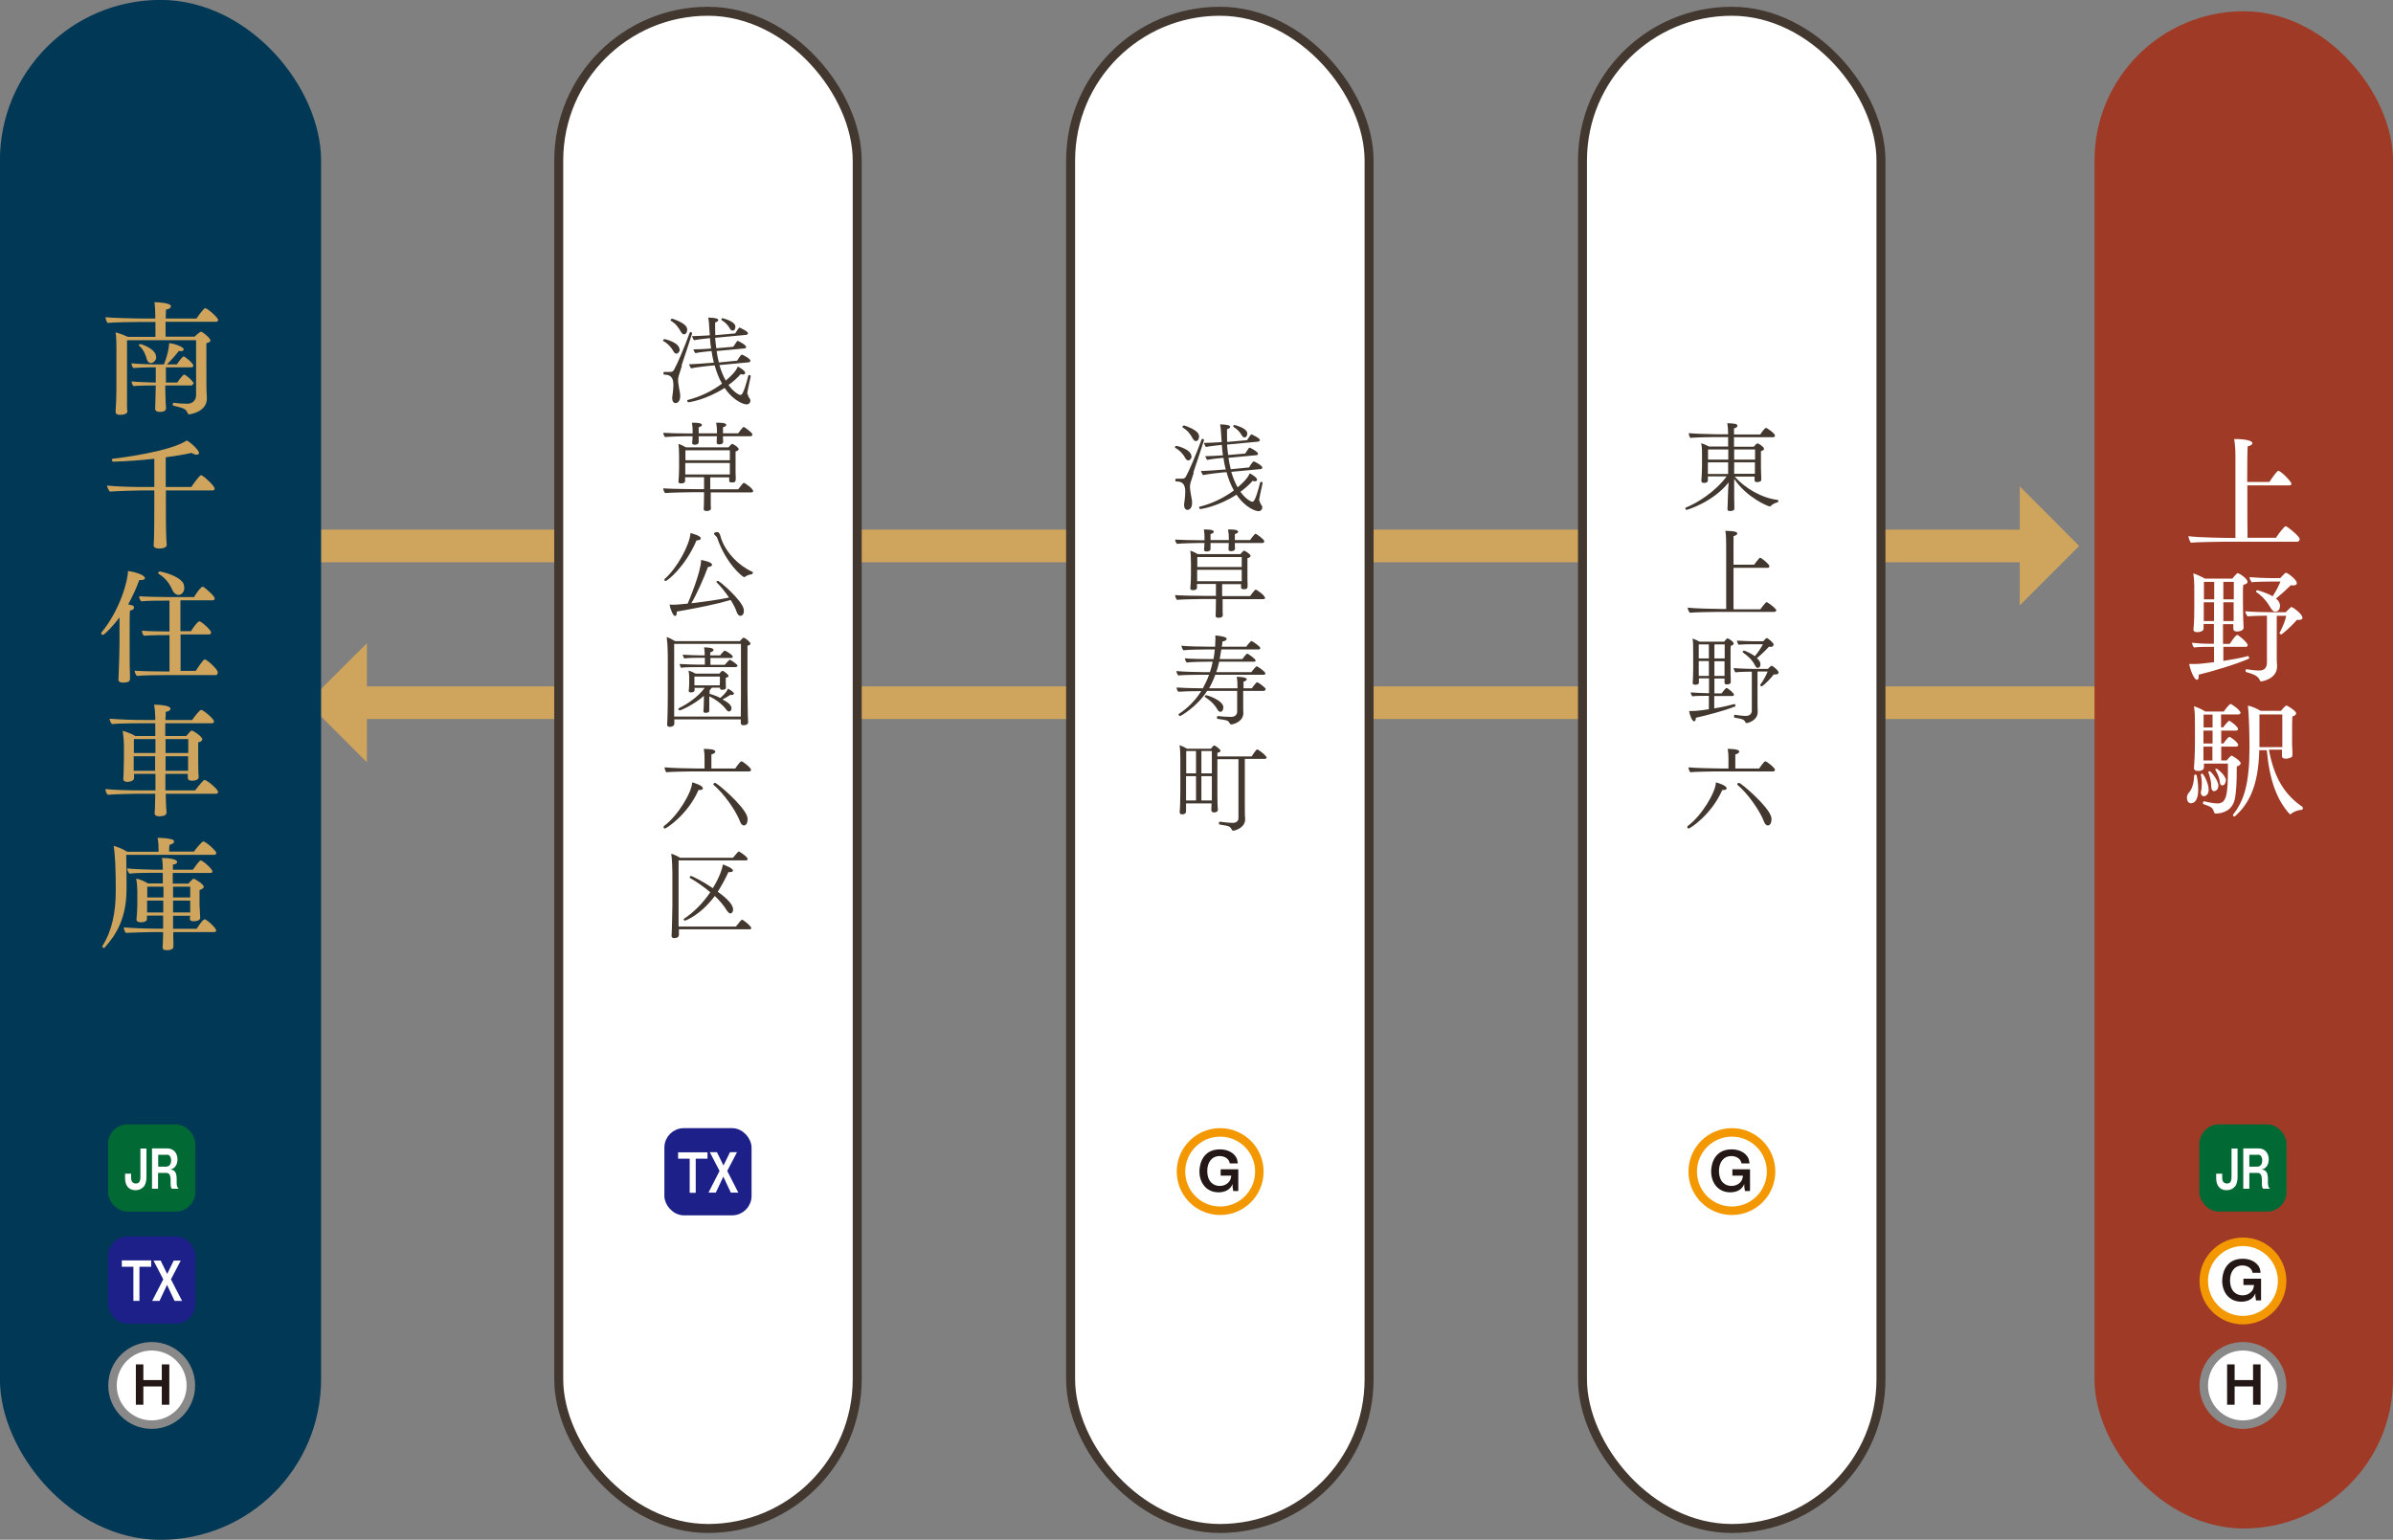 <?xml version="1.0" encoding="UTF-8"?>
<svg id="_レイヤー_2" data-name="レイヤー 2" xmlns="http://www.w3.org/2000/svg" viewBox="0 0 146.56 94.31">
  <rect x="0" y="0" width="146.56" height="94.31" fill="#808080" stroke="none"/>
  <defs>
    <style>
      .cls-1 {
        stroke: #f39800;
      }

      .cls-1, .cls-2, .cls-3, .cls-4, .cls-5, .cls-6, .cls-7 {
        stroke-miterlimit: 10;
      }

      .cls-1, .cls-2, .cls-8, .cls-6 {
        fill: #fff;
      }

      .cls-1, .cls-4, .cls-6, .cls-7 {
        stroke-width: .52px;
      }

      .cls-2 {
        stroke: #42382f;
        stroke-width: .55px;
      }

      .cls-3 {
        fill: #003856;
        stroke: #003856;
        stroke-width: 1.39px;
      }

      .cls-9 {
        fill: #231815;
      }

      .cls-9, .cls-8, .cls-10, .cls-11, .cls-12 {
        stroke-width: 0px;
      }

      .cls-4 {
        fill: #1d2088;
        stroke: #1d2088;
      }

      .cls-10 {
        fill: #9f3a26;
      }

      .cls-11 {
        fill: #42382f;
      }

      .cls-5 {
        fill: none;
        stroke: #cfa45d;
        stroke-width: 2px;
      }

      .cls-6 {
        stroke: #898989;
      }

      .cls-12 {
        fill: #cfa45d;
      }

      .cls-7 {
        fill: #006934;
        stroke: #006934;
      }
    </style>
  </defs>
  <g id="_アクセス" data-name="アクセス">
    <g>
      <line class="cls-5" x1="9.39" y1="33.44" x2="124.19" y2="33.44"/>
      <polygon class="cls-12" points="123.7 29.79 123.7 37.08 127.34 33.44 123.7 29.79"/>
    </g>
    <g>
      <line class="cls-5" x1="143.7" y1="43.04" x2="21.98" y2="43.04"/>
      <polygon class="cls-12" points="22.47 46.69 22.47 39.4 18.82 43.04 22.47 46.69"/>
    </g>
    <rect class="cls-3" x=".69" y=".69" width="18.28" height="92.93" rx="9.14" ry="9.14"/>
    <g>
      <path class="cls-12" d="M13.36,19.6c0,.05-.04.11-.13.11h-3.09v.91h1.78c.08-.09.33-.3.39-.3.12,0,.58.41.58.53,0,.08-.08.13-.25.17,0,.38,0,.84,0,1.27,0,1.32,0,1.64.03,2.07v.05c0,.83-1.05.97-1.09.97-.05,0-.07-.04-.09-.08-.12-.27-.21-.29-.89-.46-.01,0-.02-.03-.02-.06,0-.05.02-.12.05-.11.18.03.56.06.83.06.32,0,.55-.19.55-.54v-3.35h-4.23c0,.5,0,3.02,0,3.02,0,.27,0,.68,0,.84,0,.13,0,.39.02.5,0,.17-.27.21-.44.21-.18,0-.28-.06-.28-.17v-.02c.04-.7.05-.99.05-1.46v-2.33c0-.29,0-.83-.05-1.07.17.04.5.15.74.27h1.7v-.91h-.88c-.44,0-1.71.02-2.05.06-.06-.06-.13-.27-.13-.35.36.04,1.72.08,2.36.08h.69v-.21c0-.2-.02-.63-.05-.79.23,0,1.01.04,1.01.25,0,.09-.13.19-.3.2,0,.1-.02.31-.02.55h1.88c.13-.2.34-.47.49-.62.02-.01.03-.01.05-.01.14,0,.8.58.8.74ZM11.82,23.51c0,.05-.04.1-.11.1h-1.59c0,.34.02.74.03,1.12,0,.07.02.19.02.27,0,.06-.02.23-.38.23-.21,0-.29-.09-.29-.19h0c0-.1.02-.26.04-1.43h-.28c-.24,0-.86.01-1.08.04-.07-.06-.12-.21-.12-.29.23.03,1.06.07,1.39.07h.09v-.93h-.35c-.24,0-.8.02-1.02.04-.07-.06-.12-.21-.12-.29.23.03.99.07,1.32.07h.67c.29-.73.32-1.22.32-1.31.35.05.89.23.89.39,0,.06-.06.11-.18.11-.03,0-.07,0-.11-.02-.2.26-.51.61-.74.83h.61c.15-.23.36-.49.41-.49.08,0,.6.41.6.57,0,.05-.04.1-.11.1h-1.57v.93h.7c.14-.23.38-.49.41-.49.1,0,.6.43.6.57ZM9.57,21.86c0,.23-.19.38-.33.38-.11,0-.21-.09-.25-.24-.05-.21-.19-.6-.47-.82,0,0-.02-.01-.02-.03,0-.03.05-.08.1-.08.04,0,.96.29.96.79Z"/>
      <path class="cls-12" d="M13.15,29.92c0,.05-.03.12-.12.12h-2.87v1.13c0,.43,0,1.28.03,1.91,0,.07.02.2.02.29,0,.14-.17.23-.46.23-.22,0-.34-.08-.34-.19h0c.04-.38.04-1.82.04-2.24v-1.13h-.83c-.3,0-1.56.04-1.89.07-.06-.04-.17-.29-.18-.37.65.07,1.61.09,2.24.09h.66v-1.73c-.8.09-1.64.15-2.51.18-.05,0-.09-.07-.09-.12,0-.03.02-.05.05-.06.53-.06,3.51-.44,4.54-1.12.32.17.75.62.75.76,0,.07-.05.11-.14.11s-.19-.03-.31-.11c-.51.11-1.04.2-1.59.27v1.82h1.57c.11-.19.51-.72.58-.72.02,0,.04,0,.06.01.25.14.78.66.78.79Z"/>
      <path class="cls-12" d="M8.89,35.39c0,.08-.1.14-.26.14-.03,0-.06,0-.1,0-.18.5-.41,1-.68,1.49.25.05.36.08.36.18,0,.12-.12.18-.25.2-.02.19-.02.85-.02,1.34v.58c0,1.39,0,1.58.02,1.97,0,.08,0,.2,0,.29,0,.11-.04.23-.42.23-.27,0-.29-.14-.29-.18h0s.02-.21.02-.39c.03-.59.05-1.7.05-1.91v-1.51c-.33.45-.92,1.07-1.02,1.07-.05,0-.1-.05-.1-.1,0,0,0-.02,0-.03,1.17-1.41,1.64-3.24,1.64-3.79.35.05,1.02.23,1.02.42ZM13.33,41.23c0,.05-.03.12-.12.12h-3.09c-.41,0-1.33.01-1.73.05-.08-.06-.14-.2-.14-.32.31.03,1.26.05,1.97.05h.16v-2.23h-.1c-.2,0-1.07,0-1.46.04-.07-.06-.12-.17-.12-.28v-.03c.29.03,1.13.05,1.68.05v-1.89h-.27c-.36,0-1.07,0-1.46.04-.07-.06-.12-.17-.12-.28v-.03c.31.03,1.36.05,1.78.05h1.58c.07-.14.29-.47.47-.62.02-.01.03-.01.04-.01s.03,0,.04,0c.14.07.71.57.71.71,0,.06-.04.12-.13.12h-1.97v1.89h.65c.09-.17.41-.6.5-.6.02,0,.03,0,.04,0,.27.14.69.56.69.68,0,.06-.04.12-.13.12h-1.74v2.23h.93c.05-.07.44-.7.55-.7.01,0,.03,0,.04.01.25.12.76.64.76.77ZM11.29,36c0,.26-.17.44-.35.44-.14,0-.29-.1-.36-.26-.16-.33-.33-.7-.87-1.04-.02,0-.02-.02-.02-.04,0-.04.05-.1.09-.1,0,0,.96.17,1.37.62.1.1.13.24.13.37Z"/>
      <path class="cls-12" d="M13.36,48.49c0,.06-.04.13-.12.13h-3.09c0,.32.02.63.03.87,0,.08.02.19.02.28,0,.16-.19.23-.44.23-.2,0-.29-.08-.29-.18h0c.02-.23.02-.24.04-1.2h-1.2s-1.31.02-1.71.06c-.07-.06-.14-.22-.14-.32v-.03c.59.06,1.37.08,2.08.08h.98v-1.01h-1.31c0,.1,0,.25,0,.28-.02.13-.21.21-.41.21-.17,0-.25-.07-.25-.17v-.02s.02-.25.02-.36c0-.25.02-.57.02-.92v-.74c0-.26-.04-.71-.08-.92.25.07.59.2.78.32h1.22v-.78h-.91s-1.33,0-1.74.05c-.08-.08-.15-.24-.15-.33.67.05,1.42.08,2.15.08h.65c0-.32-.02-.63-.07-.94.14,0,1,.02,1,.25,0,.08-.1.17-.29.19,0,.05,0,.23-.02.5h1.64c.14-.22.47-.62.54-.62.15,0,.8.56.8.71,0,.05-.04.11-.13.11h-2.86c0,.22,0,.5,0,.78h1.29c.09-.1.2-.25.29-.32.02-.01.02-.01.04-.01.11,0,.65.37.65.53,0,.08-.08.16-.25.19,0,.06,0,.19,0,.34,0,.29,0,.66,0,.66,0,.11,0,.59.01.83,0,.12.02.27.02.29h0c0,.17-.21.23-.41.23s-.26-.08-.26-.19c0-.02,0-.13,0-.23h-1.37v1.01h1.82c.04-.05.36-.48.54-.63,0,0,.02-.01.04-.01.13,0,.82.56.82.73ZM9.51,45.27h-1.31c0,.2,0,.56,0,.85h1.32v-.85ZM9.51,46.32h-1.32v.19c0,.2,0,.48,0,.7h1.31v-.89ZM11.53,45.27h-1.39v.85h1.39v-.85ZM11.53,46.32h-1.39v.89h1.38c0-.29,0-.67,0-.76v-.13Z"/>
      <path class="cls-12" d="M13.25,52.24c0,.05-.04.12-.14.12h-5.38c.02.52.02,1.75.02,2.08,0,1.79-.62,2.8-1.34,3.6,0,.02-.03.02-.04.02-.04,0-.1-.03-.1-.08,0,0,0-.02,0-.03.59-.95.82-2.03.82-3.42,0-1.26-.04-2.24-.13-2.72.26.07.61.21.83.36h1.92v-.14c0-.2,0-.4-.06-.71h.08c.24,0,.55.03.74.08.12.03.19.05.19.15h0c0,.1-.1.14-.28.2-.02.11-.02.29-.02.41h1.52c.09-.14.36-.46.53-.61.02-.01.03-.01.05-.01.14,0,.79.58.79.7ZM13.24,56.99c0,.06-.04.1-.13.1h-2.5c0,.2,0,.41.01.59v.29c0,.07-.01.23-.41.23-.2,0-.25-.07-.25-.18v-.02s.01-.19.02-.38c0-.14.01-.34.01-.53h-.56c-.26,0-1.36.03-1.72.05-.08-.08-.12-.23-.13-.34.38.04,1.31.08,1.92.08h.49v-.8h-.99c0,.06,0,.14,0,.21h0c0,.2-.32.2-.38.2-.18,0-.26-.07-.26-.17v-.03c.02-.14.05-.59.05-.98,0,0,0-.36,0-.46,0-.35,0-.68-.07-1.04.21.04.52.17.72.3h.91v-.65h-.56c-.26,0-1.07,0-1.48.05-.08-.08-.14-.22-.14-.32.32.04,1.33.08,1.7.08h.48c0-.2,0-.38-.05-.72.42,0,.93.07.93.25,0,.07-.08.13-.26.16,0,.06,0,.17,0,.31h1.22c.14-.2.41-.57.48-.57.13,0,.72.53.72.67,0,.05-.03.1-.11.1h-2.32c0,.19,0,.41,0,.65h.96c.07-.08.26-.3.32-.3s.62.33.62.5c0,.07-.08.13-.26.2,0,.07,0,.25,0,.41v.31c0,.15,0,.32.02.55,0,.11.01.32.02.44h0c0,.12-.18.2-.4.2-.18,0-.23-.07-.23-.13h0c0-.09,0-.15.02-.21h-1.05v.8h1.44c.38-.58.46-.58.48-.58.02,0,.03,0,.04,0,.26.13.68.56.68.68ZM10,54.31h-.98c0,.18,0,.46,0,.66h.99v-.66ZM10,55.16h-.99v.73h.99v-.73ZM11.65,54.31h-1.05v.66h1.05v-.66ZM10.6,55.16v.73h1.05v-.73h-1.05Z"/>
    </g>
    <rect class="cls-2" x="34.22" y=".69" width="18.28" height="92.93" rx="9.14" ry="9.14"/>
    <g>
      <path class="cls-11" d="M41.63,21.41c0,.13-.1.25-.2.25-.07,0-.13-.04-.19-.15-.09-.17-.29-.44-.61-.62-.02-.01-.02-.02-.02-.04,0-.04.05-.08.09-.08.03,0,.92.2.92.65ZM41.76,22.42c-.2.61-.23.69-.23.85,0,.07,0,.14.02.24.02.19.07.4.1.59,0,.05.01.11.01.16,0,.32-.16.43-.28.43-.12,0-.21-.11-.21-.28,0-.02,0-.04,0-.06.02-.17.07-.48.07-.74v-.05c0-.61-.37-.61-.56-.61-.03,0-.05-.05-.05-.09s.02-.08.06-.08h0c.13,0,.24,0,.37,0,.1,0,.18-.05.22-.13.19-.34.61-1.3.96-2.27.01-.02.03-.04.05-.04.05,0,.1.04.1.08,0,.02-.49,1.5-.65,1.97ZM42.08,20.23c0,.2-.14.25-.18.25-.07,0-.14-.05-.2-.16-.16-.29-.32-.5-.61-.67-.02-.01-.02-.02-.02-.04,0-.04.05-.09.1-.09.03,0,.75.24.88.52.03.06.04.12.04.18ZM45.8,24.12c0,.08.02.14.05.19.1.14.11.17.11.23,0,.1-.07.23-.24.23-.13,0-.77-.17-1.34-1.01-1.13.73-2.18.88-2.21.88-.05,0-.08-.06-.08-.1,0-.02,0-.03.02-.04.8-.2,1.52-.56,2.11-1-.2-.35-.34-.73-.45-1.12l-.26.02c-.12.01-.91.1-1.18.16-.04-.04-.11-.19-.13-.25.26,0,1.21-.07,1.44-.09h.08c-.06-.25-.11-.49-.14-.72-.17.02-.74.07-.99.13-.04-.03-.1-.16-.13-.23h.06c.25,0,.73-.03,1.03-.05-.04-.23-.05-.44-.07-.64-.16.02-.72.07-.97.13-.04-.04-.11-.19-.13-.25.22,0,.77-.03,1.09-.05,0-.06,0-.12-.01-.17-.04-.63-.05-.76-.08-.92.5.02.61.07.61.16,0,.05-.06.1-.19.14v.22c0,.19,0,.38.01.56l1.22-.11c.04-.07.15-.24.23-.34,0-.01.02-.01.02-.01.01,0,.02,0,.03,0,.04.02.5.22.5.34,0,.04-.03.09-.1.1l-1.91.18c.02.22.04.44.07.64l1.04-.09c.05-.08.17-.26.23-.34,0-.01.02-.02.03-.02.08,0,.53.26.53.37,0,.04-.03.08-.09.09l-1.72.16c.04.25.08.49.14.7l1.12-.11s.21-.37.29-.37c.04,0,.52.25.52.37,0,.05-.03.09-.09.1l-1.81.17c.11.37.24.68.39.95.57-.48.68-.72.74-.86.1.05.45.25.45.39,0,.05-.04.1-.13.1-.04,0-.08-.01-.14-.03-.22.25-.47.47-.75.67.29.41.63.61.73.61.08,0,.19-.05.48-1.17,0-.04.04-.05.06-.05.04,0,.09.04.09.07h0c-.09.38-.22,1.03-.22,1.1ZM45.04,20.02c0,.09-.04.23-.17.23-.06,0-.12-.04-.17-.13-.13-.22-.25-.35-.5-.51-.01,0-.02-.02-.02-.04,0-.04.03-.08.07-.08,0,0,.79.18.79.52Z"/>
      <path class="cls-11" d="M46.08,26.61c0,.05-.03.11-.11.11h-1.69v.17c0,.07.01.13.01.18,0,.14-.2.15-.24.15-.09,0-.16-.03-.16-.11h0c0-.06,0-.12.01-.22,0-.06,0-.12.01-.17h-1.12c0,.07,0,.14,0,.2,0,.05,0,.11,0,.17,0,.14-.2.15-.24.15-.09,0-.16-.03-.16-.11h0c0-.06.01-.14.02-.21,0-.07,0-.13.01-.2h-.41c-.16,0-.99.02-1.28.05-.05-.05-.11-.19-.11-.26h0c.28.02,1.07.04,1.54.04h.26v-.14c0-.16,0-.28-.04-.52.2,0,.61,0,.61.14,0,.05-.07.11-.2.14,0,.04,0,.25,0,.37h1.12v-.15c0-.16-.01-.26-.05-.5.26,0,.62,0,.62.14,0,.05-.07.11-.2.14,0,.04,0,.26,0,.37h.93c.04-.06.28-.39.34-.39.03,0,.53.34.53.46ZM46.14,30.05c0,.05-.04.11-.12.11h-2.49v.23c0,.09,0,.4,0,.5s.01.22.01.26c0,.14-.22.15-.25.15-.1,0-.19-.02-.19-.12h0c0-.05,0-.13.01-.25,0-.13.01-.47.01-.57v-.21h-.74c-.16,0-1.36.02-1.65.05-.06-.08-.11-.2-.11-.29.28.03,1.45.05,1.92.05h.58v-.73h-1.16v.09s0,.13,0,.16c0,.05-.07.13-.23.13-.1,0-.18-.02-.18-.1h0s.04-.38.04-.91c0,0,0-.59,0-.64,0-.48-.02-.64-.04-.77.14.04.33.13.46.21h2.61c.05-.07.13-.15.19-.2.01-.01.02-.01.02-.01.01,0,.02,0,.03,0,.12.05.38.22.38.32,0,.05-.05.11-.19.14,0,.11,0,.18,0,.28,0,.05,0,.77,0,.8,0,.12,0,.35.01.51,0,.26,0,.31-.24.31-.1,0-.16-.03-.16-.09,0-.04,0-.11,0-.17v-.05h-1.16v.73h1.71c.17-.23.31-.4.35-.4s.55.35.55.48ZM41.97,28.36v.7h2.73v-.7h-2.73ZM44.7,27.58h-2.72v.61h2.72v-.61Z"/>
      <path class="cls-11" d="M42.92,32.97c0,.07-.08.13-.25.13h-.01c-.71,1.65-1.8,2.49-1.9,2.49-.04,0-.07-.04-.07-.07,0-.02.01-.05.03-.07.74-.64,1.53-2.09,1.57-2.8.08.02.63.16.63.32ZM45.56,37.41c0,.16-.06.31-.22.31-.08,0-.16-.07-.22-.23-.06-.2-.2-.47-.37-.74-.9.26-1.92.47-3.3.71v.04c0,.15-.04.23-.1.23-.14,0-.31-.47-.34-.7.08,0,.16.01.23.01.29,0,.82-.07.88-.07.08-.19.82-1.95.82-2.67.15.02.67.13.67.29,0,.07-.08.13-.25.14-.26.7-.68,1.65-1.02,2.22.85-.1,1.76-.23,2.31-.35-.24-.35-.52-.7-.76-.93,0,0-.01-.02-.01-.02,0-.04.05-.07.09-.07.11,0,1.49,1.21,1.58,1.73,0,.04.01.08.01.11ZM46.1,35.1s-.02.07-.05.07c-.08.01-.28.05-.44.17-.01,0-.02.01-.04.01-.08,0-1.09-.8-1.64-2.39-.02-.06-.09-.14-.16-.2-.02-.02-.04-.04-.04-.07,0-.07.12-.1.19-.1.05,0,.13,0,.2.23.02.07.04.16.07.23.31.83,1.04,1.59,1.9,1.98.02.01.03.03.03.05Z"/>
      <path class="cls-11" d="M45.97,39.41c0,.07-.09.12-.19.14,0,.17,0,2.72,0,2.72,0,.17.02,1.25.02,1.48,0,.13.02.43.02.49,0,.18-.24.18-.28.18-.11,0-.17-.04-.17-.14v-.22h-4.07c0,.09,0,.23,0,.26,0,.2-.26.2-.28.2-.12,0-.16-.06-.16-.14,0-.06.02-.28.02-.46.01-.21.02-.95.02-1.44v-2.33c0-.31-.02-.8-.07-1.13.14.04.37.16.52.25h3.97s.16-.21.22-.21c.1,0,.42.27.42.35ZM45.39,39.44h-4.1v3.08c0,.35,0,1.03,0,1.37h4.08v-.04c0-.1.01-1.26.01-1.44v-2.96ZM44.94,42.5s-.04.07-.11.07c-.02,0-.06,0-.1-.01-.14.1-.32.2-.48.28.35.19.55.34.55.55,0,.14-.1.19-.15.19s-.11-.03-.18-.13c-.2-.27-.61-.61-1.03-.8v.08c0,.1,0,.37,0,.49,0,.14,0,.26,0,.31,0,.1-.09.13-.23.13-.07,0-.13-.02-.13-.1h0c0-.07.01-.15.02-.29,0-.04.01-.42.01-.46v-.19c-.55.5-1.39.89-1.48.89-.05,0-.08-.04-.08-.08,0-.02.01-.05.04-.06.52-.25,1.18-.7,1.57-1.24h-.62v.16h0s-.01.12-.22.12c-.08,0-.14-.02-.14-.09h0s.01-.15.02-.22c.01-.1.01-.29.01-.34v-.25s0-.04,0-.06c0-.12-.02-.25-.04-.37.13.03.3.1.42.18h1.47s.13-.17.19-.17c.07,0,.37.23.37.31,0,.05-.05.09-.17.11,0,.05,0,.23,0,.23,0,.08,0,.28.01.38h0c0,.13-.2.13-.22.13-.08,0-.14-.02-.14-.08v-.05h-.5c-.05.06-.1.11-.14.17v.21c.21.05.44.14.65.25,0,0,.4-.32.47-.57.13.06.38.23.38.31ZM45.17,40.78s-.04.08-.11.08h-2.27c-.07,0-.88,0-1.08.04-.04-.05-.08-.16-.09-.23.21.02,1.12.04,1.21.04h.34v-.42h-.35c-.07,0-.71,0-.91.04-.04-.05-.08-.16-.1-.23.21.02.95.04,1.05.04h.3c0-.1,0-.26-.04-.49.33.01.58.04.58.16,0,.05-.06.11-.2.15v.18h.61c.05-.08.23-.29.28-.29s.49.26.49.37c0,.05-.04.08-.11.08h-1.26v.42h.88s.26-.31.31-.31c.04,0,.49.29.49.39ZM42.53,41.44c0,.15,0,.44,0,.44v.1h1.55c0-.08.01-.17.01-.21v-.33h-1.55Z"/>
      <path class="cls-11" d="M43.05,48.28c0,.07-.07.11-.2.11-.02,0-.04,0-.07,0-.67,1.53-1.98,2.36-2.06,2.36-.05,0-.08-.05-.08-.09,0-.02,0-.05.03-.07.85-.62,1.72-2.09,1.72-2.67.15.04.66.19.66.37ZM46,47.14c0,.05-.04.11-.11.11h-3.47c-.26,0-1.36.02-1.61.05-.05-.05-.11-.23-.11-.3.32.04,1.55.07,1.97.07h.48v-.58c0-.16,0-.37-.05-.62.31,0,.71.02.71.17,0,.06-.08.13-.24.17v.86h1.46s.29-.44.38-.44c.08,0,.59.4.59.52ZM45.78,50.22c0,.23-.11.34-.22.34-.09,0-.18-.08-.24-.25-.25-.67-1.01-1.73-1.61-2.23-.01-.01-.02-.02-.02-.04,0-.04.05-.09.1-.09.13,0,1.77,1.4,1.97,2.06.02.07.03.14.03.2Z"/>
      <path class="cls-11" d="M46.03,56.84s-.03.08-.11.08h-4.34c0,.07,0,.29,0,.34h0c0,.2-.25.2-.28.2-.12,0-.17-.05-.17-.14h0c0-.07.02-.29.02-.47,0-.21.03-.96.03-1.44v-1.94c0-.31-.02-.86-.07-1.18.15.04.39.15.54.25h3.24c.19-.23.33-.39.35-.39.05,0,.55.33.55.47,0,.04-.03.08-.11.08h-4.12v2.74c0,.32,0,.94,0,1.31h3.51c.2-.25.34-.42.37-.42.07,0,.56.38.56.5ZM44.74,55.95c-.07,0-.16-.07-.25-.22-.17-.28-.42-.57-.71-.85-.91,1.21-1.82,1.51-1.82,1.51-.05,0-.09-.05-.09-.09,0-.01,0-.02.01-.02.59-.38,1.18-.97,1.62-1.63-.4-.34-.85-.65-1.25-.88-.01,0-.01-.01-.01-.02,0-.04.04-.1.08-.1s.64.28,1.34.75c.56-.92.61-1.44.61-1.45.07.02.62.22.62.37,0,.05-.06.1-.18.1-.03,0-.06,0-.1,0-.18.4-.4.8-.65,1.2.55.4.94.77.94,1.1,0,.11-.07.23-.17.23Z"/>
    </g>
    <rect class="cls-2" x="65.57" y=".69" width="18.28" height="92.93" rx="9.14" ry="9.14"/>
    <g>
      <path class="cls-11" d="M72.98,27.95c0,.13-.1.25-.2.25-.07,0-.13-.04-.19-.15-.09-.17-.29-.44-.61-.62-.02-.01-.02-.02-.02-.04,0-.04.05-.08.09-.08.03,0,.92.2.92.65ZM73.11,28.96c-.2.61-.23.69-.23.85,0,.07,0,.14.02.24.02.19.07.4.1.59,0,.05.01.11.01.16,0,.32-.16.43-.28.43-.12,0-.21-.11-.21-.28,0-.02,0-.04,0-.06.02-.17.07-.48.07-.74v-.05c0-.61-.37-.61-.56-.61-.03,0-.05-.05-.05-.09s.02-.08.06-.08h0c.13,0,.24,0,.37,0,.1,0,.18-.05.22-.13.19-.34.61-1.3.96-2.27.01-.02.03-.04.05-.04.05,0,.1.04.1.08,0,.02-.49,1.5-.65,1.97ZM73.43,26.77c0,.2-.14.25-.18.25-.07,0-.14-.05-.2-.16-.16-.29-.32-.5-.61-.67-.02-.01-.02-.02-.02-.04,0-.04.05-.09.1-.09.03,0,.75.24.88.52.03.06.04.12.04.18ZM77.15,30.66c0,.08.02.14.05.19.1.14.11.17.11.23,0,.1-.07.23-.24.23-.13,0-.77-.17-1.34-1.01-1.13.73-2.18.88-2.21.88-.05,0-.08-.06-.08-.1,0-.02,0-.03.02-.04.8-.2,1.52-.56,2.11-1-.2-.35-.34-.73-.45-1.12l-.26.02c-.12.01-.91.1-1.18.16-.04-.04-.11-.19-.13-.25.26,0,1.21-.07,1.44-.09h.08c-.06-.25-.11-.49-.14-.72-.17.02-.74.07-.99.13-.04-.03-.1-.16-.13-.23h.06c.25,0,.73-.03,1.03-.05-.04-.23-.05-.44-.07-.64-.16.02-.72.07-.97.13-.04-.04-.11-.19-.13-.25.22,0,.77-.03,1.09-.05,0-.06,0-.12-.01-.17-.04-.63-.05-.76-.08-.92.5.02.61.07.61.16,0,.05-.06.1-.19.14v.22c0,.19,0,.38.01.56l1.22-.11c.04-.07.15-.24.23-.34,0-.01.02-.01.02-.01.01,0,.02,0,.03,0,.04.02.5.22.5.34,0,.04-.03.09-.1.1l-1.91.18c.02.22.04.44.07.64l1.04-.09c.05-.08.17-.26.23-.34,0-.01.02-.02.03-.02.08,0,.53.26.53.37,0,.04-.03.08-.09.09l-1.72.16c.04.25.08.49.14.7l1.12-.11s.21-.37.29-.37c.04,0,.52.25.52.37,0,.05-.03.09-.09.1l-1.81.17c.11.37.24.68.39.95.57-.48.68-.72.74-.86.1.05.45.25.45.39,0,.05-.04.1-.13.1-.04,0-.08-.01-.14-.03-.22.25-.47.47-.75.67.29.41.63.61.73.61.08,0,.19-.05.48-1.17,0-.04.04-.05.06-.05.04,0,.09.04.09.07h0c-.09.38-.22,1.03-.22,1.1ZM76.39,26.56c0,.09-.04.23-.17.23-.06,0-.12-.04-.17-.13-.13-.22-.25-.35-.5-.51-.01,0-.02-.02-.02-.04,0-.04.03-.08.07-.08,0,0,.79.18.79.52Z"/>
      <path class="cls-11" d="M77.43,33.15c0,.05-.03.11-.11.11h-1.69v.17c0,.07.01.13.01.18,0,.14-.2.15-.24.15-.09,0-.16-.03-.16-.11h0c0-.06,0-.12.01-.22,0-.06,0-.12.01-.17h-1.12c0,.07,0,.14,0,.2,0,.05,0,.11,0,.17,0,.14-.2.15-.24.15-.09,0-.16-.03-.16-.11h0c0-.06.01-.14.02-.21,0-.07,0-.13.01-.2h-.41c-.16,0-.99.02-1.28.05-.05-.05-.11-.19-.11-.26h0c.28.02,1.07.04,1.54.04h.26v-.14c0-.16,0-.28-.04-.52.2,0,.61,0,.61.14,0,.05-.07.11-.2.14,0,.04,0,.25,0,.37h1.12v-.15c0-.16-.01-.26-.05-.5.26,0,.62,0,.62.14,0,.05-.07.11-.2.14,0,.04,0,.26,0,.37h.93c.04-.06.28-.39.34-.39.03,0,.53.34.53.46ZM77.49,36.59c0,.05-.04.11-.12.11h-2.49v.23c0,.09,0,.4,0,.5s.01.22.01.26c0,.14-.22.15-.25.15-.1,0-.19-.02-.19-.12h0c0-.05,0-.13.01-.25,0-.13.01-.47.01-.57v-.21h-.74c-.16,0-1.36.02-1.65.05-.06-.08-.11-.2-.11-.29.28.03,1.45.05,1.92.05h.58v-.73h-1.16v.09s0,.13,0,.16c0,.05-.07.13-.23.13-.1,0-.18-.02-.18-.1h0s.04-.38.04-.91c0,0,0-.59,0-.64,0-.48-.02-.64-.04-.77.14.04.33.13.46.21h2.61c.05-.07.13-.15.19-.2.01-.01.02-.01.02-.01.01,0,.02,0,.03,0,.12.05.38.22.38.32,0,.05-.05.11-.19.14,0,.11,0,.18,0,.28,0,.05,0,.77,0,.8,0,.12,0,.35.01.51,0,.26,0,.31-.24.31-.1,0-.16-.03-.16-.09,0-.04,0-.11,0-.17v-.05h-1.16v.73h1.71c.17-.23.31-.4.35-.4s.55.35.55.48ZM73.32,34.9v.7h2.73v-.7h-2.73ZM76.05,34.12h-2.72v.61h2.72v-.61Z"/>
      <path class="cls-11" d="M77.5,42.22c0,.05-.04.1-.12.1h-1.24v.45c0,.14,0,.19,0,.32,0,.2,0,.44.01.58h0c0,.54-.62.7-.73.7-.04,0-.07-.01-.09-.04-.05-.09-.1-.17-.2-.2-.13-.04-.41-.08-.56-.1-.02,0-.04-.03-.04-.07,0-.05.02-.11.06-.1.28.03.52.05.81.05.2,0,.37-.11.37-.32v-1.27h-1.84c-.62.98-1.63,1.54-1.65,1.54-.05,0-.1-.06-.1-.1,0-.01,0-.02.02-.03.57-.38,1.03-.85,1.37-1.4-.47,0-1.21.02-1.4.04-.07-.06-.11-.19-.11-.26.21.02,1.04.05,1.61.05.14-.26.27-.53.38-.83h-.44c-.26,0-1.19.01-1.45.04-.05-.05-.11-.19-.11-.27.27.04,1.28.07,1.71.07h.34c.07-.2.13-.42.17-.64h-.22c-.26,0-1.13.01-1.37.05-.05-.05-.11-.17-.11-.26.26.04,1.22.05,1.64.05h.11c.04-.19.06-.38.08-.59h-.54c-.26,0-1.13.01-1.38.05-.05-.05-.12-.19-.12-.28.27.04,1.22.06,1.66.06h.4c0-.08.02-.35.02-.47,0-.08,0-.15-.01-.22.44.04.7.11.7.21,0,.07-.09.14-.26.16-.01.11-.02.22-.04.32h1.5c.1-.16.29-.35.31-.35.05,0,.55.33.55.44,0,.04-.04.08-.11.08h-2.28c-.03.2-.07.4-.1.59h1.39c.17-.25.29-.34.29-.34.04,0,.52.32.52.43,0,.04-.03.07-.1.07h-2.13c-.05.23-.11.44-.18.64h2.15c.07-.11.29-.36.32-.36.07,0,.54.33.54.44,0,.04-.04.08-.11.08h-2.96c-.11.31-.24.58-.38.83h1.74c0-.18,0-.53-.05-.71.53.02.62.1.62.16,0,.05-.07.11-.2.14,0,.03,0,.21,0,.41h.51s.17-.25.29-.36c.01-.01.02-.01.04-.01.05,0,.53.33.53.44ZM74.92,43.34s0,.26-.18.26c-.06,0-.13-.05-.19-.16-.18-.32-.46-.56-.75-.75-.01,0-.01-.02-.01-.03,0-.04.04-.08.08-.08.05,0,1.06.3,1.06.77Z"/>
      <path class="cls-11" d="M77.58,46.4s-.03.08-.1.08h-1.24v2.99c0,.12,0,.52.02.67v.04c0,.53-.63.7-.73.7-.04,0-.07-.02-.08-.05-.07-.16-.17-.22-.31-.25-.1-.02-.32-.06-.45-.08-.02,0-.04-.04-.04-.08s.02-.09.06-.09h0c.29.04.58.07.82.07.14,0,.32-.08.32-.29v-3.61h-1.29c0,.62,0,1.76,0,1.76,0,.12,0,.86.01,1.05,0,.08.02.24.02.28s-.01.17-.24.17c-.1,0-.16-.05-.16-.14,0-.1,0-.24.01-.31v-.1h-1.56v.19c0,.07,0,.25,0,.29,0,.17-.17.19-.23.19-.11,0-.16-.05-.16-.13v-.02c.02-.13.04-.78.04-1.24v-2.04c0-.27-.01-.59-.05-.81.15.05.35.15.47.22h1.45c.07-.1.17-.2.2-.2.01,0,.02,0,.02,0,.14.06.37.25.37.32,0,.05-.04.1-.19.13v.22h2.1c.05-.09.28-.43.34-.43s.58.38.58.52ZM73.25,46h-.6v1.37s.6,0,.6,0v-1.37ZM73.25,47.54h-.61v1.49h.61v-1.49ZM73.58,46v1.37h.64v-1.37s-.64,0-.64,0ZM73.58,47.54v1.49h.64v-1.49h-.64Z"/>
    </g>
    <rect class="cls-2" x="96.92" y=".69" width="18.28" height="92.93" rx="9.14" ry="9.14"/>
    <g>
      <path class="cls-11" d="M108.92,30.68s-.02.08-.05.09c-.1.01-.31.1-.43.23-.02.02-.04.02-.05.02-.1,0-1.4-.53-2.18-1.69v.28c0,.91,0,1.16.01,1.37,0,.06,0,.11,0,.18,0,.13-.19.14-.26.14-.1,0-.16-.02-.16-.11h0s.01-.26.01-.26c.01-.19.01-.41.02-.61,0-.19.02-.55.04-.77-.98,1.23-2.56,1.68-2.57,1.68-.05,0-.08-.05-.08-.09,0-.02,0-.04.03-.05.71-.29,1.77-.94,2.5-1.91h-1.15v.02c0,.06,0,.19,0,.22,0,.16-.2.16-.24.16-.13,0-.16-.07-.16-.14,0-.07.02-.24.02-.29,0-.1.02-.32.02-.61v-.87c0-.2-.01-.33-.05-.52.13.03.35.13.48.2h1.17v-.58h-.85c-.24,0-1.19.02-1.46.05-.07-.05-.1-.22-.1-.29.27.03,1.27.07,1.71.07h.7c0-.31-.02-.46-.05-.68.38.02.62.02.62.16,0,.06-.07.13-.21.16,0,0,0,.15,0,.37h1.61c.06-.1.27-.4.35-.4.07,0,.55.34.55.47,0,.05-.04.1-.12.1h-2.39v.58h1.21c.15-.17.18-.2.24-.2.07,0,.39.22.39.33,0,.07-.08.11-.19.14,0,.06,0,.87,0,.87,0,.04,0,.31.01.5,0,.08.01.19.01.24s0,.11,0,.15c0,.14-.25.14-.26.14-.1,0-.15-.04-.15-.12,0-.04,0-.14,0-.22h-1.22c.62.7,1.64,1.31,2.63,1.43.02,0,.04.02.04.05ZM105.85,27.53h-1.24v.62s1.24,0,1.24,0v-.62ZM105.85,28.32h-1.25v.28c0,.17,0,.32,0,.43h1.24v-.7ZM107.49,27.53h-1.28v.62h1.28v-.62ZM106.21,28.32v.7h1.27c0-.14,0-.36,0-.43v-.27h-1.28Z"/>
      <path class="cls-11" d="M108.79,37.37c0,.05-.04.11-.13.11h-3.5c-.26,0-1.41.02-1.67.05-.05-.06-.13-.23-.13-.31.37.05,1.69.08,2.06.08h.3v-3.88c0-.2,0-.66-.05-.91.66.02.73.09.73.17,0,.06-.08.12-.23.16,0,.08,0,.85,0,1.75h1.26s.31-.43.37-.43c.07,0,.57.4.57.52,0,.05-.04.1-.11.1h-2.09v2.54h1.64c.07-.1.34-.44.38-.44.07,0,.61.4.61.52Z"/>
      <path class="cls-11" d="M103.86,43.95v.04c0,.12-.04.19-.1.19-.14,0-.28-.42-.31-.63h.08c.16,0,.45,0,1.13-.11v-.82h-.12c-.2,0-.71,0-.89.03-.05-.05-.1-.17-.1-.24.2.02.82.05,1.1.05h.02v-.91h-.62v.27c0,.11-.17.12-.23.12-.09,0-.15-.03-.15-.1h0c.01-.12.03-.49.03-.9,0-.07,0-.75,0-.82,0-.62,0-.79-.04-1.01.12.04.31.12.43.19h1.51s.15-.2.2-.2c.05,0,.38.19.38.32,0,.05-.05.1-.18.14-.01.1-.01.19-.01.29,0,.01,0,1.07,0,1.15,0,.12,0,.47.01.62,0,.03,0,.1,0,.15v.03c0,.09-.14.12-.23.12-.08,0-.15-.02-.15-.09v-.27h-.62v.91h.44c.05-.07.19-.25.27-.32.01,0,.02-.01.03-.01.08,0,.46.32.46.41,0,.05-.04.08-.1.08h-1.11v.76c.44-.07.89-.17,1.25-.27h0s.05.05.05.1c0,.02,0,.04-.02.05-.65.26-1.68.53-2.43.7ZM104.66,39.47h-.62c0,.16,0,.53,0,.86h.62v-.86ZM104.66,40.49h-.62v.42s0,.28,0,.49h.62v-.91ZM105.63,39.47h-.63v.86h.63v-.86ZM105,40.49v.91h.62c0-.23,0-.5,0-.55v-.35h-.63ZM108.92,41.21c0,.07-.06.1-.18.1-.04,0-.07,0-.11,0-.13.19-.51.59-.72.73h-.01s-.1-.03-.1-.07c0,0,0-.01,0-.02.18-.23.37-.59.46-.82h-.62v1.88c0,.1,0,.36.01.56v.04c0,.53-.61.68-.68.68-.04,0-.06-.02-.07-.05-.07-.18-.25-.22-.65-.28-.04,0-.05-.05-.05-.1,0-.04.02-.09.04-.08.22.03.46.07.68.07s.37-.11.37-.33v-2.38c-.16,0-.77.01-1.01.04-.04-.05-.1-.19-.1-.26.29.03,1.04.05,1.15.05h.95c.16-.19.22-.19.23-.19.06,0,.43.29.43.44ZM108.61,39.52c0,.07-.07.1-.17.1-.03,0-.06,0-.1-.01-.18.2-.49.51-.74.7.19.16.22.3.22.38,0,.2-.14.22-.17.22-.07,0-.13-.07-.2-.22-.17-.31-.43-.53-.71-.73-.01,0-.01-.02-.01-.03,0-.04.04-.08.08-.08.07,0,.44.18.67.34.19-.23.39-.53.49-.73h-.54c-.1,0-.7,0-.95.03-.04-.05-.1-.18-.1-.25.28.02.96.04,1.06.04h.55s.17-.2.21-.2c.07,0,.43.29.43.41Z"/>
      <path class="cls-11" d="M105.75,48.28c0,.07-.07.11-.2.11-.02,0-.04,0-.07,0-.67,1.53-1.98,2.36-2.06,2.36-.05,0-.08-.05-.08-.09,0-.02,0-.05.03-.07.85-.62,1.72-2.09,1.72-2.67.15.04.66.19.66.37ZM108.71,47.14c0,.05-.04.11-.11.11h-3.47c-.26,0-1.36.02-1.61.05-.05-.05-.11-.23-.11-.3.32.04,1.55.07,1.97.07h.48v-.58c0-.16,0-.37-.05-.62.31,0,.71.02.71.17,0,.06-.08.13-.24.17v.86h1.46s.29-.44.38-.44c.08,0,.59.4.59.52ZM108.49,50.22c0,.23-.11.34-.22.34-.09,0-.18-.08-.24-.25-.25-.67-1.01-1.73-1.61-2.23-.01-.01-.02-.02-.02-.04,0-.04.05-.09.1-.09.13,0,1.77,1.4,1.97,2.06.02.07.03.14.03.2Z"/>
    </g>
    <rect class="cls-10" x="128.28" y=".69" width="18.28" height="92.93" rx="9.14" ry="9.14"/>
    <g>
      <path class="cls-8" d="M140.84,33.04c0,.08-.07.14-.15.14h-4.45c-.36,0-1.8.03-2.06.06-.07-.09-.14-.29-.15-.4.61.09,2.4.11,2.73.11h.15v-5.02c0-.37-.03-.77-.08-1.04.82,0,1.12.13,1.12.26,0,.07-.1.15-.29.19-.02.25-.03,1.16-.03,2.18h1.36s.29-.46.51-.67c.02,0,.02-.01.04-.01.15,0,.8.66.8.79,0,.06-.05.1-.13.1h-2.57c0,1.32,0,2.77.01,3.21h1.74c.28-.42.54-.71.59-.71.1,0,.87.62.87.8Z"/>
      <path class="cls-8" d="M134.66,41.34s0,.06,0,.1c0,.11-.04.2-.1.2-.2,0-.44-.69-.48-.97.07,0,.18,0,.27,0,.32,0,.51-.02,1.25-.11v-.94h-.28c-.25,0-.71,0-.94.04-.07-.06-.12-.2-.13-.29.24.03.71.06,1.07.06h.27v-1.21h-.63v.08c0,.05,0,.17,0,.21h0c0,.15-.23.21-.39.21s-.23-.06-.23-.15v-.02c.05-.51.05-.97.05-1.44v-1.24c0-.2-.03-.59-.06-.75.17.05.51.2.71.32h1.68c.08-.1.2-.24.29-.32.02,0,.02-.01.04-.01.1,0,.6.33.6.53,0,.08-.08.15-.26.18-.02.11-.02.29-.02.49,0,.29,0,.57,0,.57,0,.59.02,1.29.04,1.57h0c0,.19-.29.23-.4.23-.17,0-.23-.07-.23-.17v-.28h-.63v1.21h.41c.04-.07.27-.41.41-.53.01,0,.02-.02.04-.02.1,0,.65.48.65.62,0,.06-.04.11-.11.11h-1.38v.86c.53-.08,1.09-.18,1.52-.3h0s.06.06.06.11c0,.03,0,.05-.03.06-.8.35-2.18.76-3.08.98ZM135.6,35.64h-.62c0,.2,0,.69,0,1.07h.63v-1.07ZM135.6,36.89h-.63v1.15h.63v-1.15ZM136.81,35.64h-.64v1.07h.64v-1.07ZM136.17,36.89v1.15h.63c0-.27,0-.7,0-.83v-.32h-.64ZM141.02,37.84c0,.08-.08.13-.22.13-.04,0-.08,0-.13,0-.4.47-.92.89-.95.89s-.11-.03-.11-.08c0,0,0,0,0-.01.2-.37.35-.75.41-1.05h-.58v2.22c0,.6,0,.62.02.82v.06c0,.78-.95.92-.97.92-.05,0-.07-.04-.09-.08-.11-.25-.32-.35-.84-.5-.02,0-.03-.04-.03-.07,0-.04.02-.11.05-.1.14.02.51.08.79.08.32,0,.47-.18.47-.49,0-1.19,0-1.91,0-2.87-.4,0-.96.02-1.19.04-.04-.04-.14-.23-.14-.31.33.04,1.3.06,1.67.06h.81c.29-.29.32-.32.35-.32.08,0,.67.42.67.65ZM140.67,35.72c0,.09-.08.14-.22.14-.04,0-.08,0-.14-.02-.27.26-.59.56-.92.82.25.2.25.39.25.45,0,.17-.08.35-.29.35-.14,0-.22-.11-.34-.32-.17-.29-.46-.64-.83-.88,0,0-.01-.02-.01-.03,0-.03.05-.08.1-.08,0,0,.56.16.92.37.22-.33.37-.65.48-.9h-.55c-.35,0-.92.01-1.22.04-.04-.05-.13-.24-.13-.31.33.03.97.06,1.35.06h.53c.2-.22.32-.33.35-.33.11,0,.67.43.67.63Z"/>
      <path class="cls-8" d="M134.63,48.35c0,.83-.36.85-.44.85-.16,0-.25-.14-.25-.34,0-.11.04-.22.12-.31.19-.2.31-.59.32-1.04,0-.04.04-.07.08-.07.03,0,.06.01.07.04.06.24.1.56.1.86ZM137.22,43.68s-.03.08-.12.08h-1.07v.79h.13c.07-.11.32-.4.37-.4.02,0,.03,0,.05.02.27.17.49.39.49.48,0,.05-.03.1-.13.1h-.9v.79h.13s.29-.41.38-.41c.04,0,.53.34.53.5,0,.05-.03.1-.13.1h-.91v.85h.33c.05-.07.26-.3.3-.3s.56.31.56.47c0,.08-.07.14-.24.2v.25c0,.59-.02,1.34-.13,1.79-.17.69-.78.84-1.16.84-.05,0-.08-.03-.1-.08-.07-.29-.2-.34-.65-.5-.02,0-.03-.03-.03-.06,0-.05.03-.11.07-.11h.02c.23.06.57.13.8.13.53,0,.64-.47.64-2.06v-.38h-1.47c0,.08,0,.17,0,.2v.03c0,.13-.11.22-.36.22-.19,0-.25-.08-.25-.18h0c.02-.13.06-.94.06-1.5v-1.22c0-.32,0-.75-.06-1.06.18.05.5.19.69.32h1.14c.17-.25.36-.46.41-.46.08,0,.62.39.62.56ZM134.97,48.77c-.12,0-.18-.11-.18-.21,0-.02,0-.03,0-.04.04-.16.06-.35.06-.53s-.02-.38-.06-.53v-.02s.04-.06.07-.06c.1,0,.41.61.41.98,0,.35-.21.41-.31.41ZM135.51,44.75h-.56v.79h.56v-.79ZM135.51,45.73h-.56c0,.31,0,.66,0,.85h.55v-.85ZM135.51,43.77h-.55v.79h.55v-.79ZM135.86,48.14c0,.24-.17.32-.26.32-.1,0-.17-.11-.17-.26v-.04c0-.3-.09-.62-.18-.86v-.02s.03-.05.07-.05c.08,0,.55.56.55.92ZM136.32,47.8c0,.17-.1.31-.22.31-.08,0-.14-.09-.14-.19-.02-.24-.15-.56-.28-.77,0,0,0-.02,0-.02,0-.03.03-.05.07-.05.04,0,.58.41.58.73ZM141.05,49.49s-.03.1-.07.11c-.24.01-.52.12-.66.25-.01.01-.03.02-.05.02-.02,0-.03,0-.05-.02-.76-.84-1.22-2.03-1.39-3.9h-.46c-.05,2.25-.68,3.33-1.48,4.04-.02.01-.04.02-.05.02-.05,0-.08-.04-.08-.08,0,0,0-.02,0-.03.68-.85,1.01-1.91,1.01-4.11v-.08c0-.41-.02-1.93-.1-2.49.23.04.6.2.78.32h1.25c.08-.11.22-.26.3-.32,0,0,.02,0,.03,0,0,0,.02,0,.03,0,.15.07.57.34.57.47,0,.08-.1.17-.23.19-.02.22-.02.71-.02,1.07v.43c0,.11,0,.42.02.64,0,.05,0,.22,0,.26h0c0,.12-.24.19-.41.19s-.23-.07-.23-.15c0-.05,0-.26,0-.31v-.09h-.8c.31,1.69.95,2.75,2.04,3.49.02,0,.02.02.02.04ZM139.79,43.76h-1.41v2h1.4c0-.13,0-.26,0-.34v-1.67Z"/>
    </g>
    <rect class="cls-7" x="6.88" y="69.13" width="4.82" height="4.82" rx=".93" ry=".93"/>
    <g>
      <path class="cls-8" d="M8.8,72.68c-.15.18-.35.22-.51.22-.42,0-.63-.3-.63-.75v-.26h.37v.26c0,.3.19.34.29.34.18,0,.28-.09.28-.42v-1.72h.37v1.75c0,.2-.04.42-.16.58Z"/>
      <path class="cls-8" d="M10.52,72.81s-.07-.08-.07-.26v-.3c0-.18-.04-.41-.26-.41h-.51v.97h-.37v-2.47h.94c.37,0,.62.28.62.67,0,.16-.04.31-.12.42-.08.11-.14.15-.31.2.2.03.38.11.38.57v.25c0,.25.07.31.13.36h-.43ZM10.21,70.73h-.52v.73h.46c.21,0,.33-.13.33-.39,0-.22-.11-.35-.27-.35Z"/>
    </g>
    <circle class="cls-6" cx="9.29" cy="84.86" r="2.4"/>
    <path class="cls-9" d="M9.91,86.04v-1.12h-1.13v1.12h-.46v-2.47h.46v.96h1.13v-.96h.46v2.47h-.46Z"/>
    <rect class="cls-4" x="6.88" y="75.99" width="4.82" height="4.82" rx=".93" ry=".93"/>
    <g>
      <path class="cls-8" d="M8.54,77.59v2.09h-.37v-2.09h-.71v-.39h1.8v.39h-.71Z"/>
      <path class="cls-8" d="M10.69,79.68l-.46-.98-.46.98h-.45l.68-1.32-.6-1.15h.44l.4.82.4-.82h.43l-.6,1.15.68,1.32h-.45Z"/>
    </g>
    <rect class="cls-7" x="134.96" y="69.13" width="4.82" height="4.82" rx=".93" ry=".93"/>
    <g>
      <path class="cls-8" d="M136.87,72.68c-.15.18-.35.22-.51.22-.42,0-.63-.3-.63-.75v-.26h.37v.26c0,.3.19.34.29.34.18,0,.28-.09.28-.42v-1.72h.37v1.75c0,.2-.04.42-.16.58Z"/>
      <path class="cls-8" d="M138.6,72.81s-.07-.08-.07-.26v-.3c0-.18-.04-.41-.26-.41h-.51v.97h-.37v-2.47h.94c.37,0,.62.28.62.67,0,.16-.04.31-.12.42-.08.11-.14.15-.31.2.2.03.38.11.38.57v.25c0,.25.07.31.13.36h-.43ZM138.28,70.73h-.52v.73h.46c.21,0,.33-.13.33-.39,0-.22-.11-.35-.27-.35Z"/>
    </g>
    <circle class="cls-6" cx="137.37" cy="84.86" r="2.4"/>
    <path class="cls-9" d="M137.99,86.04v-1.12h-1.13v1.12h-.46v-2.47h.46v.96h1.13v-.96h.46v2.47h-.46Z"/>
    <rect class="cls-4" x="40.95" y="69.36" width="4.82" height="4.82" rx=".93" ry=".93"/>
    <g>
      <path class="cls-8" d="M42.61,70.97v2.09h-.37v-2.09h-.71v-.39h1.8v.39h-.71Z"/>
      <path class="cls-8" d="M44.76,73.05l-.46-.98-.46.98h-.45l.68-1.33-.6-1.15h.44l.4.82.4-.82h.43l-.6,1.15.68,1.33h-.45Z"/>
    </g>
    <circle class="cls-1" cx="74.73" cy="71.76" r="2.4"/>
    <path class="cls-9" d="M75.53,72.95l-.04-.26v-.17c-.14.36-.48.51-.86.51-.75,0-1.17-.59-1.17-1.28,0-.46.21-1.35,1.25-1.35.32,0,.64.09.87.32.17.17.2.3.23.54h-.49c-.05-.31-.35-.45-.62-.45-.51,0-.76.42-.76.9,0,.74.44.93.77.93.2,0,.38-.07.51-.2.12-.12.16-.21.19-.43h-.65v-.39h1.08v1.33h-.32Z"/>
    <circle class="cls-1" cx="106.07" cy="71.76" r="2.4"/>
    <path class="cls-9" d="M106.87,72.95l-.04-.26v-.17c-.14.36-.48.51-.86.51-.75,0-1.17-.59-1.17-1.28,0-.46.21-1.35,1.25-1.35.32,0,.64.09.87.32.17.17.2.3.23.54h-.49c-.05-.31-.35-.45-.62-.45-.51,0-.76.42-.76.9,0,.74.44.93.77.93.2,0,.38-.07.51-.2.12-.12.16-.21.19-.43h-.65v-.39h1.08v1.33h-.32Z"/>
    <circle class="cls-1" cx="137.37" cy="78.46" r="2.4"/>
    <path class="cls-9" d="M138.17,79.65l-.04-.26v-.17c-.14.36-.48.51-.86.51-.75,0-1.17-.59-1.17-1.28,0-.46.21-1.35,1.25-1.35.32,0,.64.09.87.32.17.17.2.3.23.54h-.49c-.05-.31-.35-.45-.62-.45-.51,0-.76.42-.76.9,0,.74.44.93.77.93.2,0,.38-.07.51-.2.12-.12.16-.21.19-.43h-.65v-.39h1.08v1.33h-.32Z"/>
  </g>
</svg>